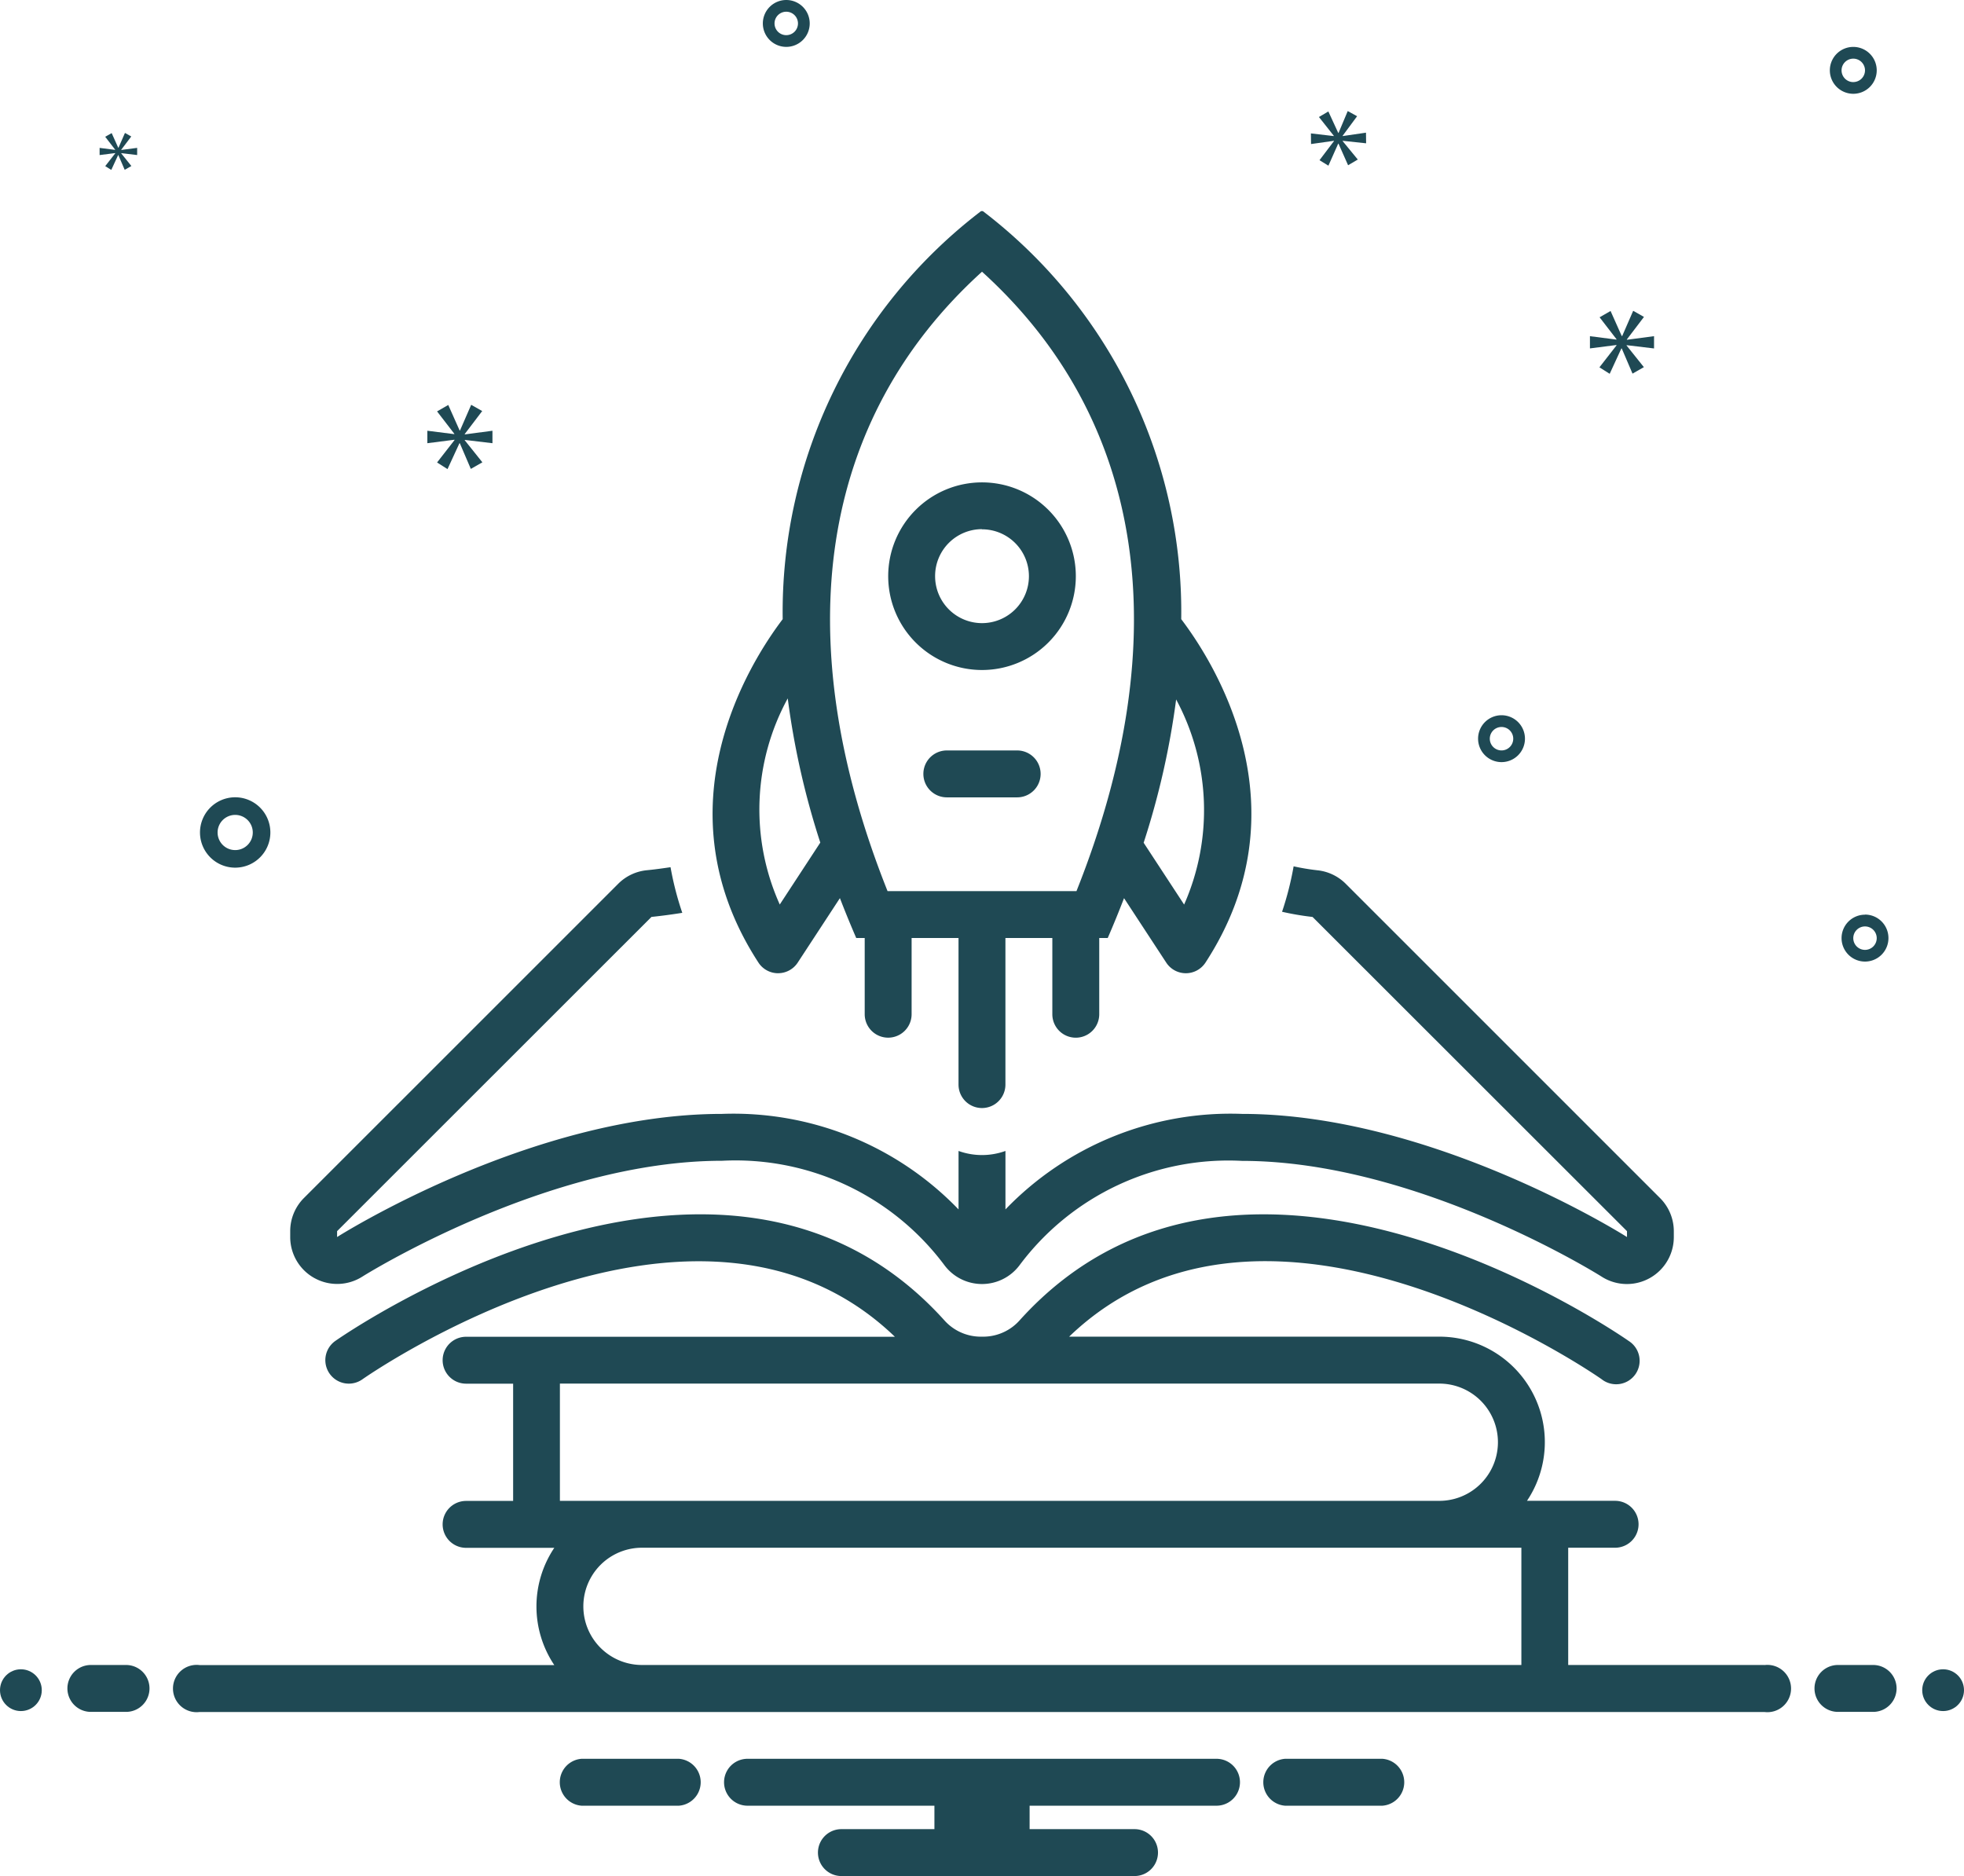 <svg xmlns="http://www.w3.org/2000/svg" width="73.901" height="70.592" viewBox="0 0 73.901 70.592">
  <g id="treatment-icon1" transform="translate(0)">
    <path id="Path_12059" data-name="Path 12059" d="M66.1,111.466H62.434a.885.885,0,0,0,0,1.765H66.1a.885.885,0,0,0,0-1.765Zm-26.472,0H35.962a.885.885,0,0,0,0,1.765h3.665a.885.885,0,0,0,0-1.765Zm20.227,0H42.207a.882.882,0,0,0,0,1.765H49.24v.882h-3.5a.882.882,0,1,0,0,1.765h11.03a.882.882,0,0,0,0-1.765H52.822v-.882h7.033a.882.882,0,1,0,0-1.765ZM25.915,93.379a1.765,1.765,0,0,0,1.8-.057c.068-.043,6.955-4.359,13.529-4.358A9.807,9.807,0,0,1,49.622,92.9a1.765,1.765,0,0,0,2.817,0,9.805,9.805,0,0,1,8.38-3.932c6.6,0,13.463,4.314,13.531,4.358a1.765,1.765,0,0,0,2.712-1.489v-.221a1.765,1.765,0,0,0-.517-1.248L64.716,78.54a1.765,1.765,0,0,0-1.075-.508,8.417,8.417,0,0,1-.885-.148,11.583,11.583,0,0,1-.435,1.71,10.392,10.392,0,0,0,1.147.195L75.3,91.612v.221S68.01,87.2,60.82,87.2a11.755,11.755,0,0,0-8.907,3.594v-2.2a2.6,2.6,0,0,1-1.765,0v2.2A11.758,11.758,0,0,0,41.241,87.2c-7.19,0-14.477,4.633-14.477,4.633v-.221L38.593,79.788q.582-.061,1.16-.154a11.59,11.59,0,0,1-.442-1.717c-.309.046-.608.087-.89.114a1.765,1.765,0,0,0-1.077.508L25.517,90.364A1.765,1.765,0,0,0,25,91.612v.221a1.765,1.765,0,0,0,.915,1.547Z" transform="translate(-14.08 -45.286)" fill="#1f4954"/>
    <path id="Path_12060" data-name="Path 12060" d="M63.487,50.678h0a.882.882,0,0,0,.739-.4l1.587-2.425q.292.756.614,1.5h.319v2.868a.882.882,0,0,0,1.765,0V49.354h1.765v5.515a.882.882,0,1,0,1.765,0V49.354h1.765v2.868a.882.882,0,0,0,1.765,0V49.354h.319c.221-.508.424-1.008.614-1.5l1.588,2.425a.882.882,0,0,0,.738.4h0a.882.882,0,0,0,.738-.4c3.792-5.821.342-11.27-.912-12.923a18.976,18.976,0,0,0-7.424-15.323.1.1,0,0,0-.148,0,18.976,18.976,0,0,0-7.424,15.323c-1.254,1.652-4.7,7.1-.912,12.923a.882.882,0,0,0,.739.4Zm14.978-10.3a8.791,8.791,0,0,1,.3,7.717l-1.523-2.326A29.949,29.949,0,0,0,78.465,40.373ZM71.16,24.282c6.114,5.541,7.367,13.742,3.554,23.308H67.606C63.792,38.023,65.045,29.822,71.16,24.282Zm-7.31,16.057a29.926,29.926,0,0,0,1.225,5.424l-1.525,2.33A8.718,8.718,0,0,1,63.849,40.339Z" transform="translate(-34.209 -14.058)" fill="#1f4954"/>
    <path id="Path_12061" data-name="Path 12061" d="M79.53,52.2A3.53,3.53,0,1,0,76,48.67,3.53,3.53,0,0,0,79.53,52.2Zm0-5.294a1.765,1.765,0,1,1-1.765,1.765A1.765,1.765,0,0,1,79.53,46.9Zm1.324,8.321H78.206a.882.882,0,1,0,0,1.765h2.647a.882.882,0,1,0,0-1.765Z" transform="translate(-42.579 -26.989)" fill="#1f4954"/>
    <ellipse id="Ellipse_29" data-name="Ellipse 29" cx="0.786" cy="0.786" rx="0.786" ry="0.786" transform="translate(0 62.812)" fill="#1f4954"/>
    <path id="Path_12062" data-name="Path 12062" d="M8.206,146H6.882a.882.882,0,0,0,0,1.765H8.206a.882.882,0,0,0,0-1.765Zm65.739,0H72.621a.882.882,0,0,0,0,1.765h1.324a.882.882,0,0,0,0-1.765Z" transform="translate(-3.463 -83.35)" fill="#1f4954"/>
    <ellipse id="Ellipse_30" data-name="Ellipse 30" cx="0.786" cy="0.786" rx="0.786" ry="0.786" transform="translate(72.329 62.812)" fill="#1f4954"/>
    <path id="Path_12063" data-name="Path 12063" d="M74.88,66.65H67.5V62.238h1.765a.882.882,0,1,0,0-1.765H65.949a3.968,3.968,0,0,0-3.3-6.177H48.721c7.467-7.182,19.907,1.51,20.035,1.6A.883.883,0,1,0,69.78,54.46c-.144-.1-14.468-10.132-22.911-.79a1.839,1.839,0,0,1-1.35.626h-.153a1.838,1.838,0,0,1-1.35-.626c-8.444-9.342-22.767.688-22.911.79A.882.882,0,1,0,22.13,55.9c.128-.091,12.568-8.783,20.035-1.6H26.03a.882.882,0,1,0,0,1.765H27.8v4.412H26.03a.882.882,0,1,0,0,1.765h3.319a3.959,3.959,0,0,0,0,4.412H16.006a.89.89,0,1,0,0,1.765H74.88a.89.89,0,1,0,0-1.765ZM29.56,56.062H62.65a2.206,2.206,0,1,1,0,4.412H29.56ZM32.648,66.65a2.206,2.206,0,0,1,0-4.412h33.09V66.65ZM17.868,36.539a1.324,1.324,0,1,0-1.741-.687A1.324,1.324,0,0,0,17.868,36.539Zm-.79-1.821a.662.662,0,1,1-.344.87A.662.662,0,0,1,17.078,34.718Zm61.59,3.7a.882.882,0,1,0,.882.882A.882.882,0,0,0,78.668,38.414Zm0,1.324a.441.441,0,1,1,.441-.441.441.441,0,0,1-.441.441ZM64.991,30.913a.882.882,0,1,0,.882.882A.882.882,0,0,0,64.991,30.913Zm0,1.324a.441.441,0,1,1,.441-.441.441.441,0,0,1-.441.441ZM78.227,5.765a.882.882,0,1,0,.882.882A.882.882,0,0,0,78.227,5.765Zm0,1.324a.441.441,0,1,1,.441-.441A.441.441,0,0,1,78.227,7.088ZM38.96,4.882a.882.882,0,1,0-.882.882A.882.882,0,0,0,38.96,4.882Zm-1.324,0a.441.441,0,1,1,.441.441A.441.441,0,0,1,37.636,4.882Z" transform="translate(-8.492 -4)" fill="#1f4954"/>
    <path id="Path_12064" data-name="Path 12064" d="M22.486,25.622l.656-.863-.414-.235-.421.966h-.014l-.428-.96-.421.242.649.842v.014L21.078,25.5v.469l1.022-.131v.014l-.656.842.393.249.449-.973H22.3l.414.966.435-.248-.663-.829v-.014l1.042.124V25.5l-1.042.138ZM9.336,15.058l-.378.485.227.143.259-.56h.007l.239.556.251-.143-.382-.477v-.008l.6.072v-.27l-.6.079v-.008l.378-.5L9.7,14.294l-.243.556H9.447L9.2,14.3l-.243.139.374.485v.008l-.585-.075v.27l.589-.075v.008Zm57.9,7.344v-.46l-1.022.135v-.014l.643-.846-.406-.23-.413.948H66.02l-.42-.941-.413.237.637.826v.014l-1-.129v.46l1-.128v.014l-.643.826.386.244.44-.955h.013l.406.948.427-.244-.65-.813V22.28l1.022.122Zm-11.718-8,.545-.737-.353-.194-.345.822h-.012l-.372-.807-.354.209.558.705v.012l-.86-.1.005.4.863-.122V14.6l-.545.72.335.206.369-.829h.011l.361.813.365-.215-.57-.694v-.011l.883.094-.005-.4-.88.128Z" transform="translate(-4.998 -9.292)" fill="#1f4954"/>
  </g>
</svg>
